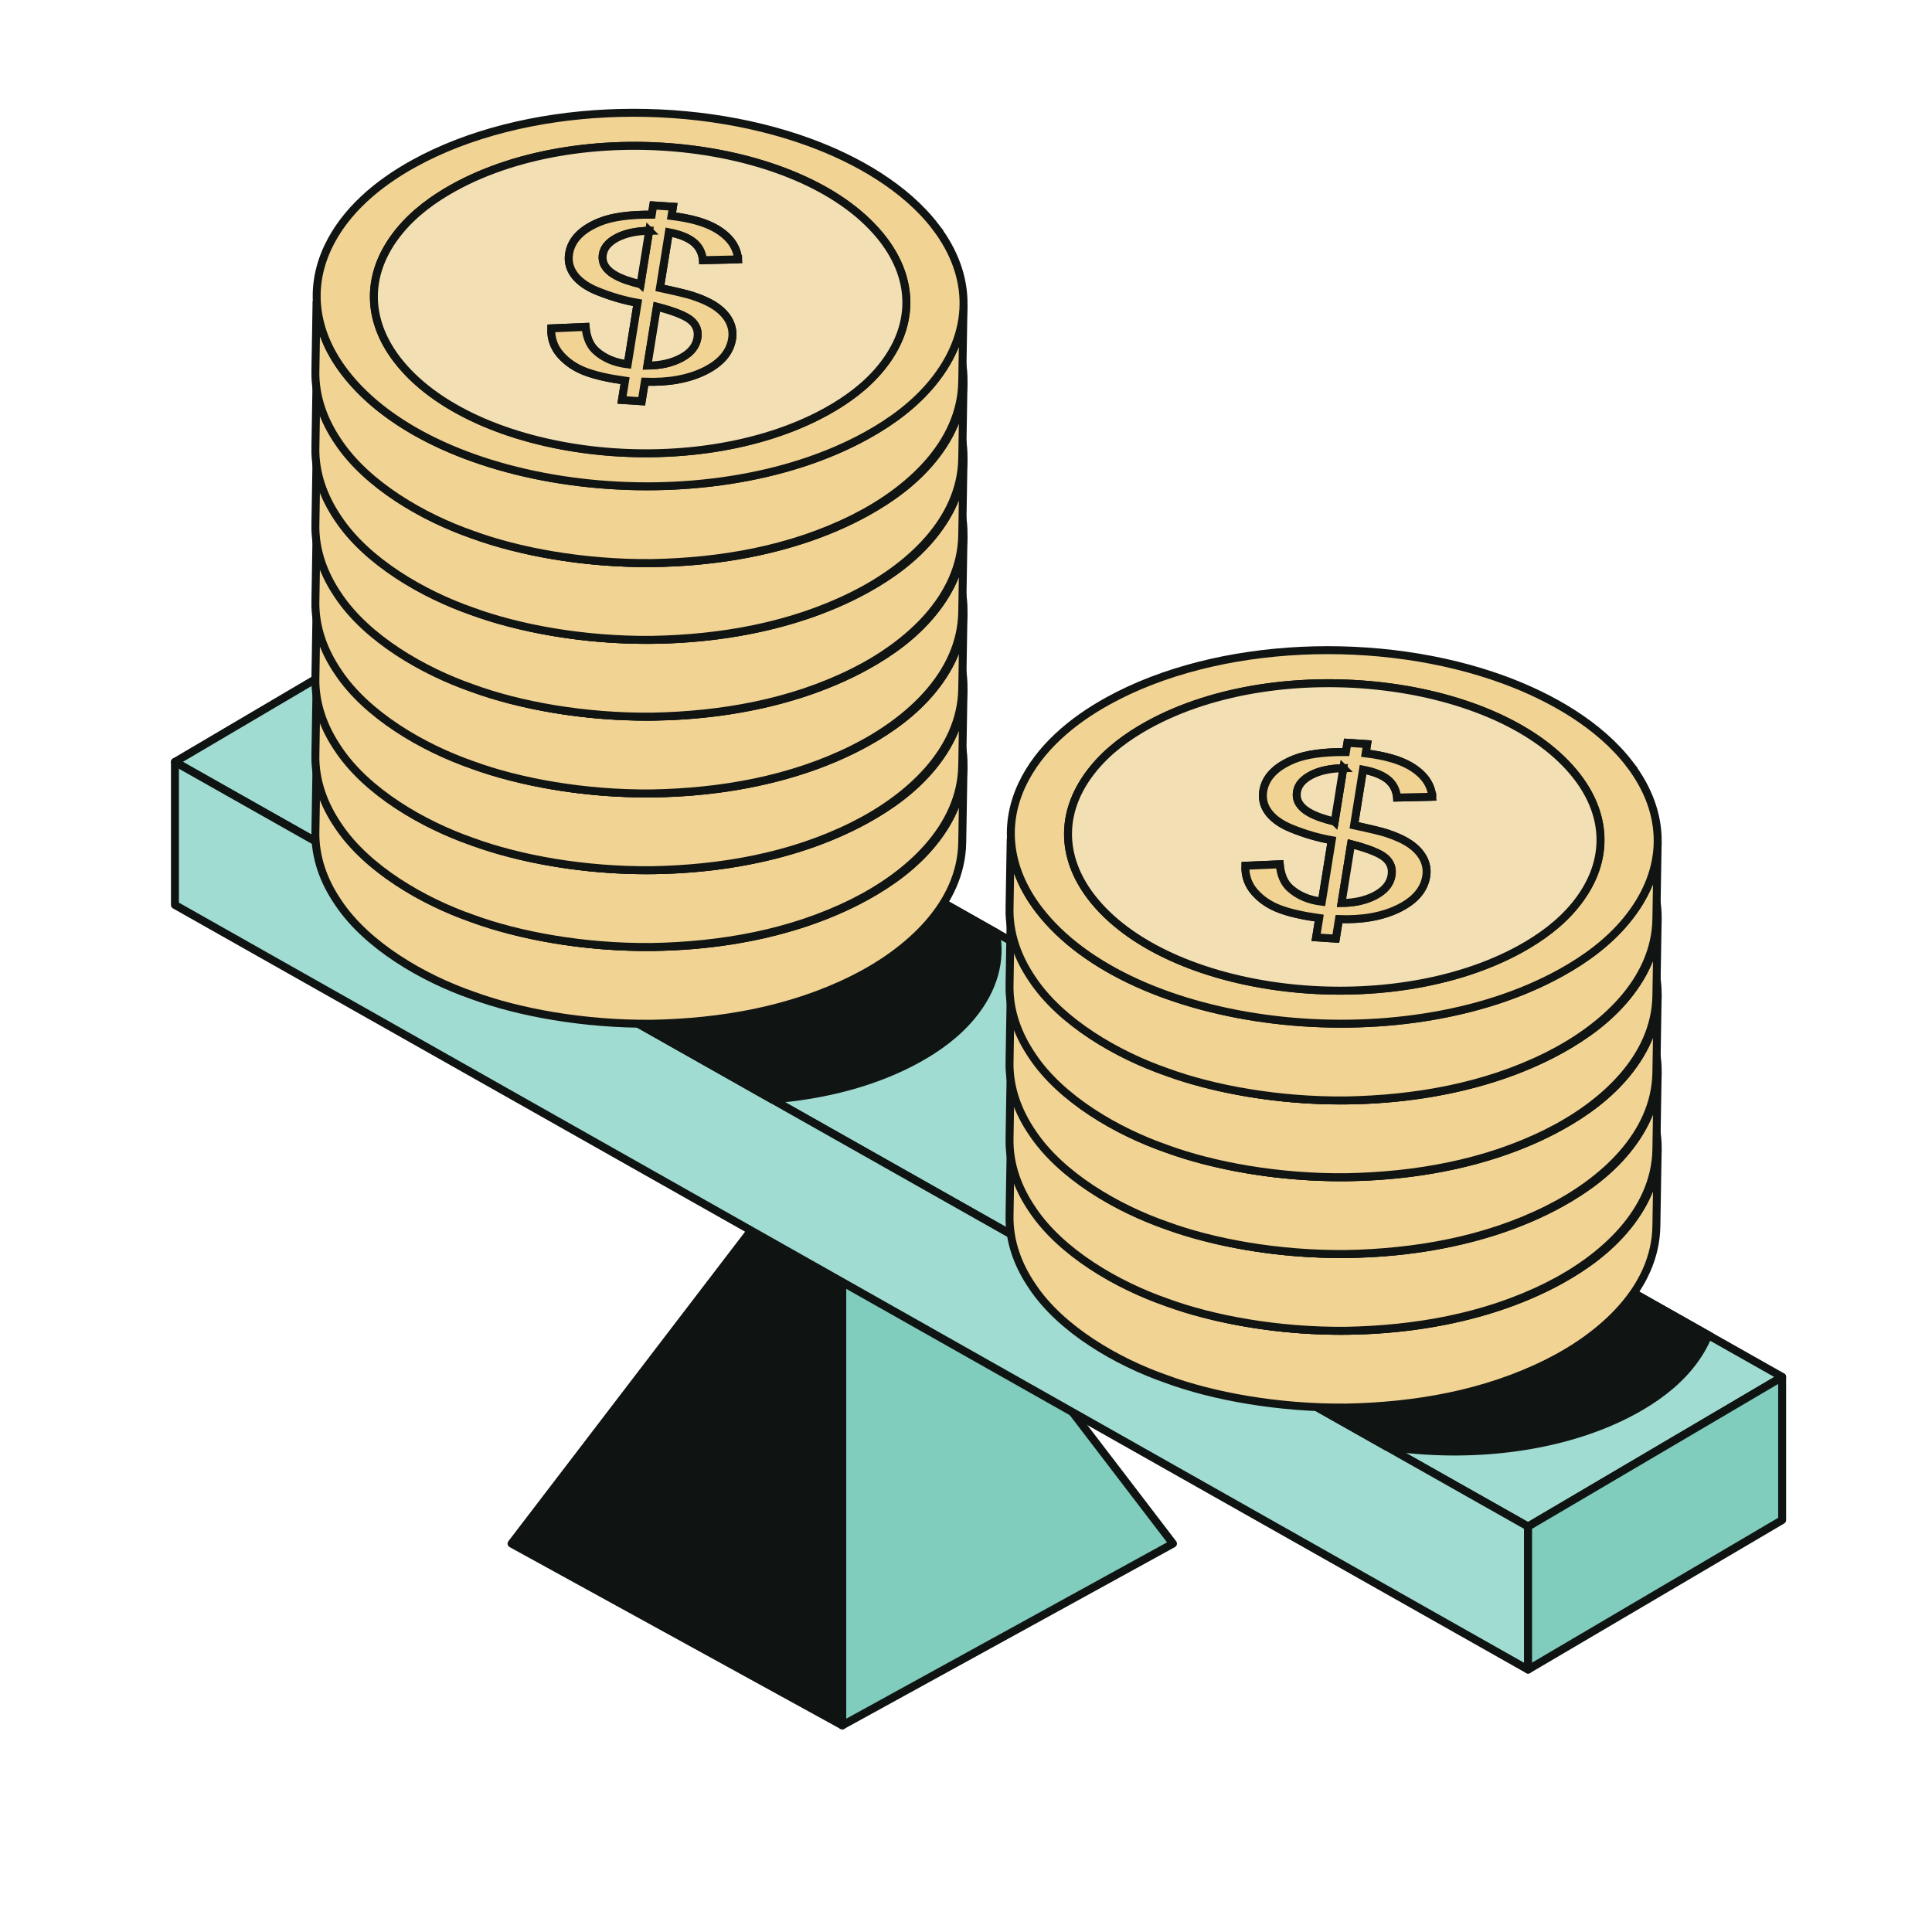 <?xml version="1.0" encoding="UTF-8"?> <svg xmlns="http://www.w3.org/2000/svg" width="486" height="486" viewBox="0 0 486 486" fill="none"><path d="M211.877 434.028L128.68 388.302L211.877 279.509V434.028Z" fill="#0F1413" stroke="#0F1413" stroke-width="2" stroke-linejoin="round"></path><path d="M211.877 434.028L295.067 388.302L211.877 279.509V434.028Z" fill="#80CCBD" stroke="#0F1413" stroke-width="2" stroke-linejoin="round"></path><path d="M107.912 154.006L448.304 346.357L384.39 384.008L44.006 191.664L107.912 154.006Z" fill="#A0DCD1" stroke="#0F1413" stroke-width="2" stroke-linejoin="round"></path><path d="M44.006 227.644V191.664L384.39 384.008V419.988L44.006 227.644Z" fill="#A0DCD1" stroke="#0F1413" stroke-width="2" stroke-linejoin="round"></path><path d="M384.391 384.008V419.988L448.304 382.378V346.391L384.391 384.008Z" fill="#80CCBD" stroke="#0F1413" stroke-width="2" stroke-linejoin="round"></path><path d="M244.549 255.432C249.994 248.773 251.895 241.58 250.522 234.595L188.8 199.718C170.612 198.746 151.752 201.986 137.13 210.06C131.976 212.904 127.155 216.442 123.416 221.013C120.218 224.925 118.241 229.025 117.43 233.152L194.238 276.554C207.425 275.541 220.25 272.225 230.843 266.378C235.983 263.534 240.81 260.003 244.549 255.432Z" fill="#101413" stroke="#101413" stroke-width="2" stroke-miterlimit="10"></path><path d="M411.305 354.625C416.445 351.781 421.272 348.25 425.011 343.679C427.092 341.133 428.653 338.511 429.714 335.855L346.732 288.963C336.223 290.496 326.172 293.569 317.592 298.307C312.438 301.151 307.617 304.689 303.878 309.26C296.789 317.93 295.707 327.51 300.042 336.347L348.758 363.871C370.046 367.055 393.741 364.322 411.305 354.625Z" fill="#101413" stroke="#101413" stroke-width="2" stroke-miterlimit="10"></path><path d="M79.341 209.193C79.438 203.519 79.528 197.852 79.625 192.171C79.66 192.143 79.688 192.122 79.716 192.094C80.104 198.087 82.483 204.025 86.735 209.574C109.841 239.728 177.486 247.83 217.989 225.418C224.225 221.97 230.073 217.676 234.595 212.148C239.721 205.884 242.267 199.232 242.378 192.608C242.274 198.608 242.17 205.079 242.052 211.926C241.788 227.519 228.54 239.429 214.555 246.38C198.907 254.17 181.329 257.201 163.995 257.527C146.903 257.7 130.47 254.662 118.838 250.375C106.456 246.082 92.278 237.889 85.057 227.013C81.45 221.713 79.223 215.734 79.334 209.186L79.341 209.193Z" fill="#F1D393" stroke="#101413" stroke-width="2" stroke-miterlimit="10"></path><path d="M235.309 172.915C244.715 185.199 244.999 199.44 234.601 212.155C230.078 217.683 224.231 221.984 217.995 225.425C177.485 247.837 109.847 239.735 86.741 209.581C79.506 200.148 77.335 189.091 82.482 178.11C86.824 168.885 95.1 162.004 104.103 157.037C131.69 141.811 172.852 140.375 203.754 151.744C215.512 156.066 227.72 163.009 235.315 172.915H235.309ZM221.588 208.458C230.099 198.053 229.967 186.33 222.171 176.154C203.213 151.405 147.603 144.627 114.168 163.086C109.014 165.93 104.194 169.467 100.455 174.039C91.944 184.443 92.082 196.159 99.872 206.335C118.857 231.113 174.475 237.848 207.881 219.404C213.021 216.56 217.849 213.029 221.588 208.458Z" fill="#F1D393" stroke="#101413" stroke-width="2" stroke-miterlimit="10"></path><path d="M222.172 176.154C229.969 186.33 230.101 198.053 221.589 208.458C217.844 213.036 213.016 216.56 207.883 219.404C174.476 237.848 118.859 231.112 99.873 206.335C92.084 196.159 91.945 184.443 100.456 174.038C104.195 169.467 109.023 165.93 114.17 163.086C147.604 144.627 203.214 151.404 222.172 176.154ZM176.835 181.336C179.783 181.266 182.731 181.204 185.672 181.141C185.408 178.02 183.577 175.453 180.185 173.442C177.535 171.874 173.783 170.792 168.92 170.209C169.045 169.433 169.163 168.663 169.288 167.886C167.637 167.775 165.979 167.671 164.328 167.56C164.196 168.337 164.078 169.106 163.953 169.883C158.314 169.849 153.958 170.459 150.878 171.708C146.286 173.581 143.713 176.237 143.158 179.699C142.436 184.187 145.891 187.315 150.129 189.049C153.562 190.457 156.982 191.463 160.388 192.06C159.556 197.22 158.73 202.381 157.898 207.535C154.596 207.133 151.912 205.988 149.838 204.095C148.381 202.763 147.535 200.772 147.299 198.122C144.42 198.24 141.541 198.372 138.67 198.49C138.573 201.029 139.349 203.234 140.986 205.107C142.63 206.98 144.711 208.388 147.222 209.346C149.733 210.303 153.07 211.066 157.239 211.648C156.982 213.265 156.719 214.888 156.462 216.504C158.113 216.615 159.771 216.719 161.422 216.823C161.685 215.186 161.949 213.549 162.212 211.905C168.143 212.127 173.151 211.225 177.223 209.221C181.295 207.216 183.612 204.525 184.16 201.153C184.687 197.852 182.994 195.098 180.247 193.142C178.749 192.073 176.738 191.13 174.206 190.298C172.888 189.868 170.155 189.209 166.007 188.321C166.756 183.652 167.512 178.97 168.261 174.302C170.959 174.808 173.013 175.62 174.428 176.737C175.836 177.86 176.64 179.386 176.835 181.329V181.336Z" fill="#F3DFB4" stroke="#101413" stroke-width="2" stroke-miterlimit="10"></path><path d="M185.671 181.142C182.73 181.204 179.782 181.266 176.834 181.336C176.64 179.394 175.835 177.867 174.427 176.744C173.012 175.627 170.952 174.815 168.261 174.309C167.511 178.977 166.755 183.659 166.006 188.328C170.154 189.216 172.887 189.875 174.205 190.305C176.73 191.137 178.749 192.08 180.247 193.149C182.994 195.105 184.686 197.852 184.159 201.16C183.618 204.525 181.301 207.216 177.223 209.228C173.144 211.239 168.136 212.134 162.212 211.912C161.948 213.549 161.685 215.186 161.421 216.83C159.763 216.726 158.112 216.622 156.461 216.511C156.718 214.895 156.982 213.272 157.238 211.655C153.07 211.073 149.733 210.31 147.222 209.353C144.711 208.395 142.63 206.987 140.986 205.114C139.349 203.241 138.579 201.036 138.669 198.497C141.541 198.379 144.42 198.254 147.298 198.129C147.534 200.779 148.38 202.77 149.837 204.102C151.904 205.995 154.596 207.14 157.897 207.542C158.73 202.388 159.555 197.227 160.388 192.067C156.982 191.463 153.555 190.464 150.128 189.056C145.89 187.322 142.436 184.201 143.157 179.706C143.712 176.251 146.286 173.588 150.878 171.715C153.957 170.466 158.314 169.856 163.953 169.89C164.078 169.113 164.196 168.344 164.328 167.567C165.985 167.671 167.636 167.775 169.287 167.893C169.162 168.67 169.044 169.44 168.92 170.216C173.782 170.806 177.535 171.881 180.185 173.449C183.57 175.46 185.408 178.027 185.671 181.148V181.142ZM175.433 200.918C175.717 199.156 175.19 197.685 173.845 196.52C172.499 195.355 169.634 194.189 165.243 193.059C164.445 197.99 163.655 202.922 162.857 207.854C166.173 207.833 169.017 207.188 171.382 205.919C173.754 204.65 175.1 202.985 175.433 200.918ZM161.13 187.384C161.851 182.903 162.573 178.415 163.294 173.934C159.971 174.011 157.259 174.593 155.171 175.696C153.083 176.799 151.911 178.187 151.641 179.858C150.905 184.409 156.635 186.275 161.123 187.377L161.13 187.384Z" fill="#F1D393" stroke="#101413" stroke-width="2" stroke-miterlimit="10"></path><path d="M173.845 196.52C175.191 197.685 175.718 199.156 175.433 200.918C175.1 202.992 173.755 204.657 171.382 205.919C169.017 207.188 166.173 207.833 162.857 207.854C163.655 202.922 164.446 197.99 165.244 193.059C169.634 194.196 172.499 195.355 173.845 196.52Z" fill="#F3DFB4" stroke="#101413" stroke-width="2" stroke-miterlimit="10"></path><path d="M163.3 173.934C162.578 178.415 161.857 182.903 161.135 187.384C156.648 186.281 150.911 184.409 151.653 179.865C151.924 178.193 153.096 176.806 155.184 175.703C157.272 174.6 159.977 174.011 163.307 173.941L163.3 173.934Z" fill="#F3DFB4" stroke="#101413" stroke-width="2" stroke-miterlimit="10"></path><path d="M79.341 189.882C79.438 184.207 79.528 178.54 79.625 172.859C79.66 172.832 79.688 172.811 79.716 172.783C80.104 178.776 82.483 184.714 86.735 190.263C109.841 220.416 177.486 228.518 217.989 206.106C224.225 202.659 230.073 198.365 234.595 192.837C239.721 186.573 242.267 179.921 242.378 173.296C242.274 179.296 242.17 185.768 242.052 192.615C241.788 208.208 228.54 220.118 214.555 227.069C198.907 234.858 181.329 237.89 163.995 238.216C146.903 238.389 130.47 235.351 118.838 231.064C106.456 226.77 92.278 218.578 85.057 207.702C81.45 202.402 79.223 196.423 79.334 189.875L79.341 189.882Z" fill="#F1D393" stroke="#101413" stroke-width="2" stroke-miterlimit="10"></path><path d="M235.309 153.596C244.715 165.881 244.999 180.122 234.601 192.837C230.078 198.365 224.231 202.666 217.995 206.106C177.485 228.518 109.847 220.416 86.741 190.263C79.506 180.829 77.335 169.773 82.482 158.792C86.824 149.566 95.1 142.685 104.103 137.719C131.69 122.493 172.852 121.057 203.754 132.426C215.512 136.748 227.72 143.691 235.315 153.596H235.309ZM221.588 189.139C230.099 178.735 229.967 167.012 222.171 156.836C203.213 132.086 147.603 125.309 114.168 143.767C109.014 146.611 104.194 150.149 100.455 154.72C91.944 165.125 92.082 176.841 99.872 187.017C118.857 211.794 174.475 218.53 207.881 200.085C213.021 197.241 217.849 193.711 221.588 189.139Z" fill="#F1D393" stroke="#101413" stroke-width="2" stroke-miterlimit="10"></path><path d="M222.172 156.836C229.969 167.012 230.101 178.734 221.589 189.139C217.844 193.717 213.016 197.241 207.883 200.085C174.476 218.53 118.859 211.794 99.873 187.017C92.084 176.841 91.945 165.125 100.456 154.72C104.195 150.149 109.023 146.611 114.17 143.767C147.604 125.309 203.214 132.086 222.172 156.836ZM176.835 162.017C179.783 161.948 182.731 161.886 185.672 161.823C185.408 158.702 183.577 156.135 180.185 154.123C177.535 152.556 173.783 151.474 168.92 150.891C169.045 150.114 169.163 149.344 169.288 148.567C167.637 148.456 165.979 148.352 164.328 148.241C164.196 149.018 164.078 149.788 163.953 150.565C158.314 150.53 153.958 151.141 150.878 152.389C146.286 154.262 143.713 156.919 143.158 160.38C142.436 164.868 145.891 167.997 150.129 169.731C153.562 171.139 156.982 172.145 160.388 172.741C159.556 177.902 158.73 183.063 157.898 188.217C154.596 187.814 151.912 186.67 149.838 184.776C148.381 183.444 147.535 181.454 147.299 178.804C144.42 178.922 141.541 179.054 138.67 179.171C138.573 181.71 139.349 183.916 140.986 185.789C142.63 187.662 144.711 189.07 147.222 190.027C149.733 190.984 153.07 191.747 157.239 192.33C156.982 193.946 156.719 195.569 156.462 197.186C158.113 197.297 159.771 197.401 161.422 197.505C161.685 195.868 161.949 194.231 162.212 192.587C168.143 192.809 173.151 191.907 177.223 189.902C181.295 187.898 183.612 185.206 184.16 181.835C184.687 178.533 182.994 175.779 180.247 173.823C178.749 172.755 176.738 171.812 174.206 170.979C172.888 170.549 170.155 169.89 166.007 169.002C166.756 164.334 167.512 159.652 168.261 154.984C170.959 155.49 173.013 156.302 174.428 157.418C175.836 158.542 176.64 160.068 176.835 162.01V162.017Z" fill="#F3DFB4" stroke="#101413" stroke-width="2" stroke-miterlimit="10"></path><path d="M185.671 161.823C182.73 161.886 179.782 161.948 176.834 162.017C176.64 160.075 175.835 158.549 174.427 157.425C173.012 156.309 170.952 155.497 168.261 154.991C167.511 159.659 166.755 164.341 166.006 169.009C170.154 169.897 172.887 170.556 174.205 170.986C176.73 171.819 178.749 172.762 180.247 173.83C182.994 175.786 184.686 178.533 184.159 181.842C183.618 185.206 181.301 187.898 177.223 189.909C173.144 191.921 168.136 192.816 162.212 192.594C161.948 194.231 161.685 195.868 161.421 197.512C159.763 197.408 158.112 197.304 156.461 197.193C156.718 195.576 156.982 193.953 157.238 192.337C153.07 191.754 149.733 190.991 147.222 190.034C144.711 189.077 142.63 187.669 140.986 185.796C139.349 183.923 138.579 181.717 138.669 179.178C141.541 179.061 144.42 178.936 147.298 178.811C147.534 181.461 148.38 183.451 149.837 184.783C151.904 186.677 154.596 187.821 157.897 188.224C158.73 183.07 159.555 177.909 160.388 172.748C156.982 172.145 153.555 171.146 150.128 169.738C145.89 168.004 142.436 164.882 143.157 160.387C143.712 156.933 146.286 154.269 150.878 152.396C153.957 151.148 158.314 150.537 163.953 150.572C164.078 149.795 164.196 149.025 164.328 148.248C165.985 148.352 167.636 148.456 169.287 148.574C169.162 149.351 169.044 150.121 168.92 150.898C173.782 151.488 177.535 152.563 180.185 154.13C183.57 156.142 185.408 158.709 185.671 161.83V161.823ZM175.433 181.599C175.717 179.837 175.19 178.367 173.845 177.202C172.499 176.036 169.634 174.871 165.243 173.74C164.445 178.672 163.655 183.604 162.857 188.536C166.173 188.515 169.017 187.87 171.382 186.601C173.754 185.331 175.1 183.666 175.433 181.599ZM161.13 168.066C161.851 163.585 162.573 159.097 163.294 154.616C159.971 154.692 157.259 155.275 155.171 156.378C153.083 157.481 151.911 158.868 151.641 160.54C150.905 165.09 156.635 166.956 161.123 168.059L161.13 168.066Z" fill="#F1D393" stroke="#101413" stroke-width="2" stroke-miterlimit="10"></path><path d="M173.845 177.202C175.191 178.367 175.718 179.837 175.433 181.599C175.1 183.673 173.755 185.338 171.382 186.601C169.017 187.87 166.173 188.515 162.857 188.536C163.655 183.604 164.446 178.672 165.244 173.74C169.634 174.878 172.499 176.036 173.845 177.202Z" fill="#F3DFB4" stroke="#101413" stroke-width="2" stroke-miterlimit="10"></path><path d="M163.3 154.623C162.578 159.104 161.857 163.592 161.135 168.073C156.648 166.97 150.911 165.097 151.653 160.554C151.924 158.882 153.096 157.495 155.184 156.392C157.272 155.289 159.977 154.699 163.307 154.63L163.3 154.623Z" fill="#F3DFB4" stroke="#101413" stroke-width="2" stroke-miterlimit="10"></path><path d="M79.341 170.563C79.438 164.889 79.528 159.222 79.625 153.541C79.66 153.513 79.688 153.492 79.716 153.465C80.104 159.458 82.483 165.395 86.735 170.945C109.841 201.098 177.486 209.2 217.989 186.788C224.225 183.34 230.073 179.047 234.595 173.518C239.721 167.254 242.267 160.602 242.378 153.978C242.274 159.978 242.17 166.45 242.052 173.296C241.788 188.89 228.54 200.8 214.555 207.75C198.907 215.54 181.329 218.571 163.995 218.897C146.903 219.071 130.47 216.032 118.838 211.746C106.456 207.452 92.278 199.26 85.057 188.383C81.45 183.084 79.223 177.104 79.334 170.556L79.341 170.563Z" fill="#F1D393" stroke="#101413" stroke-width="2" stroke-miterlimit="10"></path><path d="M235.309 134.285C244.715 146.57 244.999 160.81 234.601 173.525C230.078 179.054 224.231 183.354 217.995 186.795C177.485 209.207 109.847 201.105 86.741 170.952C79.506 161.518 77.335 150.461 82.482 139.48C86.824 130.255 95.1 123.374 104.103 118.407C131.69 103.181 172.852 101.745 203.754 113.115C215.512 117.436 227.72 124.379 235.315 134.285H235.309ZM221.588 169.828C230.099 159.423 229.967 147.7 222.171 137.524C203.213 112.775 147.603 105.998 114.168 124.456C109.014 127.3 104.194 130.837 100.455 135.409C91.944 145.813 92.082 157.529 99.872 167.705C118.857 192.483 174.475 199.218 207.881 180.774C213.021 177.93 217.849 174.399 221.588 169.828Z" fill="#F1D393" stroke="#101413" stroke-width="2" stroke-miterlimit="10"></path><path d="M222.172 137.524C229.969 147.7 230.101 159.423 221.589 169.828C217.844 174.406 213.016 177.93 207.883 180.774C174.476 199.218 118.859 192.483 99.873 167.705C92.084 157.529 91.945 145.814 100.456 135.409C104.195 130.838 109.023 127.3 114.17 124.456C147.604 105.998 203.214 112.775 222.172 137.524ZM176.835 142.706C179.783 142.637 182.731 142.574 185.672 142.512C185.408 139.39 183.577 136.824 180.185 134.812C177.535 133.245 173.783 132.162 168.92 131.58C169.045 130.803 169.163 130.033 169.288 129.256C167.637 129.145 165.979 129.041 164.328 128.93C164.196 129.707 164.078 130.477 163.953 131.254C158.314 131.219 153.958 131.829 150.878 133.078C146.286 134.951 143.713 137.608 143.158 141.069C142.436 145.557 145.891 148.685 150.129 150.419C153.562 151.828 156.982 152.833 160.388 153.43C159.556 158.591 158.73 163.752 157.898 168.905C154.596 168.503 151.912 167.359 149.838 165.465C148.381 164.133 147.535 162.142 147.299 159.493C144.42 159.61 141.541 159.742 138.67 159.86C138.573 162.399 139.349 164.605 140.986 166.478C142.63 168.351 144.711 169.759 147.222 170.716C149.733 171.673 153.07 172.436 157.239 173.019C156.982 174.635 156.719 176.258 156.462 177.874C158.113 177.985 159.771 178.089 161.422 178.194C161.685 176.556 161.949 174.919 162.212 173.275C168.143 173.497 173.151 172.596 177.223 170.591C181.295 168.586 183.612 165.895 184.16 162.524C184.687 159.222 182.994 156.468 180.247 154.512C178.749 153.444 176.738 152.5 174.206 151.668C172.888 151.238 170.155 150.579 166.007 149.691C166.756 145.023 167.512 140.341 168.261 135.672C170.959 136.179 173.013 136.99 174.428 138.107C175.836 139.231 176.64 140.757 176.835 142.699V142.706Z" fill="#F3DFB4" stroke="#101413" stroke-width="2" stroke-miterlimit="10"></path><path d="M185.671 142.512C182.73 142.574 179.782 142.637 176.834 142.706C176.64 140.764 175.835 139.238 174.427 138.114C173.012 136.997 170.952 136.186 168.261 135.679C167.511 140.348 166.755 145.03 166.006 149.698C170.154 150.586 172.887 151.245 174.205 151.675C176.73 152.507 178.749 153.451 180.247 154.519C182.994 156.475 184.686 159.222 184.159 162.531C183.618 165.895 181.301 168.586 177.223 170.598C173.144 172.61 168.136 173.504 162.212 173.282C161.948 174.92 161.685 176.557 161.421 178.2C159.763 178.096 158.112 177.992 156.461 177.881C156.718 176.265 156.982 174.642 157.238 173.026C153.07 172.443 149.733 171.68 147.222 170.723C144.711 169.766 142.63 168.358 140.986 166.485C139.349 164.612 138.579 162.406 138.669 159.867C141.541 159.749 144.42 159.624 147.298 159.5C147.534 162.149 148.38 164.14 149.837 165.472C151.904 167.366 154.596 168.51 157.897 168.912C158.73 163.759 159.555 158.598 160.388 153.437C156.982 152.833 153.555 151.835 150.128 150.426C145.89 148.692 142.436 145.571 143.157 141.076C143.712 137.622 146.286 134.958 150.878 133.085C153.957 131.836 158.314 131.226 163.953 131.261C164.078 130.484 164.196 129.714 164.328 128.937C165.985 129.041 167.636 129.145 169.287 129.263C169.162 130.04 169.044 130.81 168.92 131.587C173.782 132.176 177.535 133.252 180.185 134.819C183.57 136.831 185.408 139.397 185.671 142.519V142.512ZM175.433 162.288C175.717 160.526 175.19 159.056 173.845 157.89C172.499 156.725 169.634 155.56 165.243 154.429C164.445 159.361 163.655 164.293 162.857 169.225C166.173 169.204 169.017 168.559 171.382 167.289C173.754 166.02 175.1 164.355 175.433 162.288ZM161.13 148.755C161.851 144.274 162.573 139.786 163.294 135.305C159.971 135.381 157.259 135.964 155.171 137.067C153.083 138.17 151.911 139.557 151.641 141.229C150.905 145.779 156.635 147.645 161.123 148.748L161.13 148.755Z" fill="#F1D393" stroke="#101413" stroke-width="2" stroke-miterlimit="10"></path><path d="M173.845 157.89C175.191 159.055 175.718 160.526 175.433 162.288C175.1 164.362 173.755 166.027 171.382 167.289C169.017 168.558 166.173 169.204 162.857 169.224C163.655 164.293 164.446 159.361 165.244 154.429C169.634 155.566 172.499 156.725 173.845 157.89Z" fill="#F3DFB4" stroke="#101413" stroke-width="2" stroke-miterlimit="10"></path><path d="M163.3 135.305C162.578 139.786 161.857 144.274 161.135 148.755C156.648 147.652 150.911 145.779 151.653 141.235C151.924 139.564 153.096 138.176 155.184 137.074C157.272 135.971 159.977 135.381 163.307 135.312L163.3 135.305Z" fill="#F3DFB4" stroke="#101413" stroke-width="2" stroke-miterlimit="10"></path><path d="M79.341 151.252C79.438 145.578 79.528 139.91 79.625 134.229C79.66 134.202 79.688 134.181 79.716 134.153C80.104 140.146 82.483 146.084 86.735 151.633C109.841 181.786 177.486 189.888 217.989 167.476C224.225 164.029 230.073 159.735 234.595 154.207C239.721 147.943 242.267 141.291 242.378 134.666C242.274 140.667 242.17 147.138 242.052 153.985C241.788 169.578 228.54 181.488 214.555 188.439C198.907 196.228 181.329 199.26 163.995 199.586C146.903 199.759 130.47 196.721 118.838 192.434C106.456 188.14 92.278 179.948 85.057 169.072C81.45 163.772 79.223 157.793 79.334 151.245L79.341 151.252Z" fill="#F1D393" stroke="#101413" stroke-width="2" stroke-miterlimit="10"></path><path d="M235.309 114.967C244.715 127.251 244.999 141.492 234.601 154.207C230.078 159.735 224.231 164.036 217.995 167.476C177.485 189.888 109.847 181.787 86.741 151.633C79.506 142.2 77.335 131.143 82.482 120.162C86.824 110.936 95.1 104.055 104.103 99.089C131.69 83.863 172.852 82.427 203.754 93.796C215.512 98.118 227.72 105.061 235.315 114.967H235.309ZM221.588 150.51C230.099 140.105 229.967 128.382 222.171 118.206C203.213 93.456 147.603 86.679 114.168 105.137C109.014 107.981 104.194 111.519 100.455 116.09C91.944 126.495 92.082 138.211 99.872 148.387C118.857 173.164 174.475 179.9 207.881 161.455C213.021 158.611 217.849 155.081 221.588 150.51Z" fill="#F1D393" stroke="#101413" stroke-width="2" stroke-miterlimit="10"></path><path d="M222.172 118.206C229.969 128.382 230.101 140.105 221.589 150.51C217.844 155.088 213.016 158.612 207.883 161.456C174.476 179.9 118.859 173.164 99.873 148.387C92.084 138.211 91.945 126.495 100.456 116.09C104.195 111.519 109.023 107.982 114.17 105.138C147.604 86.679 203.214 93.456 222.172 118.206ZM176.835 123.388C179.783 123.318 182.731 123.256 185.672 123.193C185.408 120.072 183.577 117.505 180.185 115.494C177.535 113.926 173.783 112.844 168.92 112.261C169.045 111.485 169.163 110.715 169.288 109.938C167.637 109.827 165.979 109.723 164.328 109.612C164.196 110.389 164.078 111.158 163.953 111.935C158.314 111.901 153.958 112.511 150.878 113.76C146.286 115.633 143.713 118.289 143.158 121.751C142.436 126.239 145.891 129.367 150.129 131.101C153.562 132.509 156.982 133.515 160.388 134.112C159.556 139.272 158.73 144.433 157.898 149.587C154.596 149.185 151.912 148.04 149.838 146.147C148.381 144.815 147.535 142.824 147.299 140.174C144.42 140.292 141.541 140.424 138.67 140.542C138.573 143.081 139.349 145.286 140.986 147.159C142.63 149.032 144.711 150.44 147.222 151.398C149.733 152.355 153.07 153.118 157.239 153.7C156.982 155.317 156.719 156.94 156.462 158.556C158.113 158.667 159.771 158.771 161.422 158.875C161.685 157.238 161.949 155.601 162.212 153.957C168.143 154.179 173.151 153.277 177.223 151.273C181.295 149.268 183.612 146.577 184.16 143.205C184.687 139.904 182.994 137.15 180.247 135.194C178.749 134.125 176.738 133.182 174.206 132.35C172.888 131.92 170.155 131.261 166.007 130.373C166.756 125.704 167.512 121.022 168.261 116.354C170.959 116.86 173.013 117.672 174.428 118.789C175.836 119.912 176.64 121.438 176.835 123.381V123.388Z" fill="#F3DFB4" stroke="#101413" stroke-width="2" stroke-miterlimit="10"></path><path d="M185.671 123.2C182.73 123.263 179.782 123.325 176.834 123.395C176.64 121.452 175.835 119.926 174.427 118.803C173.012 117.686 170.952 116.874 168.261 116.368C167.511 121.036 166.755 125.718 166.006 130.387C170.154 131.275 172.887 131.933 174.205 132.364C176.73 133.196 178.749 134.139 180.247 135.208C182.994 137.164 184.686 139.911 184.159 143.219C183.618 146.584 181.301 149.275 177.223 151.287C173.144 153.298 168.136 154.193 162.212 153.971C161.948 155.608 161.685 157.245 161.421 158.889C159.763 158.785 158.112 158.681 156.461 158.57C156.718 156.954 156.982 155.331 157.238 153.714C153.07 153.132 149.733 152.369 147.222 151.411C144.711 150.454 142.63 149.046 140.986 147.173C139.349 145.3 138.579 143.094 138.669 140.556C141.541 140.438 144.42 140.313 147.298 140.188C147.534 142.838 148.38 144.829 149.837 146.16C151.904 148.054 154.596 149.199 157.897 149.601C158.73 144.447 159.555 139.286 160.388 134.125C156.982 133.522 153.555 132.523 150.128 131.115C145.89 129.381 142.436 126.259 143.157 121.764C143.712 118.31 146.286 115.646 150.878 113.774C153.957 112.525 158.314 111.915 163.953 111.949C164.078 111.172 164.196 110.402 164.328 109.625C165.985 109.73 167.636 109.834 169.287 109.952C169.162 110.728 169.044 111.498 168.92 112.275C173.782 112.865 177.535 113.94 180.185 115.508C183.57 117.519 185.408 120.086 185.671 123.207V123.2ZM175.433 142.977C175.717 141.215 175.19 139.744 173.845 138.579C172.499 137.413 169.634 136.248 165.243 135.117C164.445 140.049 163.655 144.981 162.857 149.913C166.173 149.892 169.017 149.247 171.382 147.978C173.754 146.708 175.1 145.044 175.433 142.977ZM161.13 129.443C161.851 124.962 162.573 120.474 163.294 115.993C159.971 116.07 157.259 116.652 155.171 117.755C153.083 118.858 151.911 120.245 151.641 121.917C150.905 126.467 156.635 128.333 161.123 129.436L161.13 129.443Z" fill="#F1D393" stroke="#101413" stroke-width="2" stroke-miterlimit="10"></path><path d="M173.845 138.572C175.191 139.737 175.718 141.208 175.433 142.969C175.1 145.044 173.755 146.708 171.382 147.971C169.017 149.24 166.173 149.885 162.857 149.906C163.655 144.974 164.446 140.042 165.244 135.11C169.634 136.248 172.499 137.406 173.845 138.572Z" fill="#F3DFB4" stroke="#101413" stroke-width="2" stroke-miterlimit="10"></path><path d="M163.3 115.993C162.578 120.474 161.857 124.962 161.135 129.443C156.648 128.34 150.911 126.467 151.653 121.924C151.924 120.252 153.096 118.865 155.184 117.762C157.272 116.659 159.977 116.069 163.307 116L163.3 115.993Z" fill="#F3DFB4" stroke="#101413" stroke-width="2" stroke-miterlimit="10"></path><path d="M79.341 131.934C79.438 126.259 79.528 120.592 79.625 114.911C79.66 114.884 79.688 114.863 79.716 114.835C80.104 120.828 82.483 126.766 86.735 132.315C109.841 162.468 177.486 170.57 217.989 148.158C224.225 144.711 230.073 140.417 234.595 134.889C239.721 128.625 242.267 121.973 242.378 115.348C242.274 121.348 242.17 127.82 242.052 134.667C241.788 150.26 228.54 162.17 214.555 169.121C198.907 176.91 181.329 179.942 163.995 180.268C146.903 180.441 130.47 177.403 118.838 173.116C106.456 168.822 92.278 160.63 85.057 149.754C81.45 144.454 79.223 138.475 79.334 131.927L79.341 131.934Z" fill="#F1D393" stroke="#101413" stroke-width="2" stroke-miterlimit="10"></path><path d="M235.309 95.655C244.715 107.94 244.999 122.181 234.601 134.895C230.078 140.424 224.231 144.725 217.995 148.165C177.485 170.577 109.847 162.475 86.741 132.322C79.506 122.888 77.335 111.831 82.482 100.851C86.824 91.625 95.1 84.744 104.103 79.778C131.69 64.552 172.852 63.116 203.754 74.485C215.512 78.806 227.72 85.75 235.315 95.655H235.309ZM221.588 131.198C230.099 120.793 229.967 109.071 222.171 98.895C203.213 74.145 147.603 67.368 114.168 85.826C109.014 88.67 104.194 92.208 100.455 96.779C91.944 107.184 92.082 118.9 99.872 129.076C118.857 153.853 174.475 160.588 207.881 142.144C213.021 139.3 217.849 135.769 221.588 131.198Z" fill="#F1D393" stroke="#101413" stroke-width="2" stroke-miterlimit="10"></path><path d="M222.172 98.894C229.969 109.07 230.101 120.793 221.589 131.198C217.844 135.776 213.016 139.3 207.883 142.144C174.476 160.588 118.859 153.853 99.873 129.076C92.084 118.9 91.945 107.184 100.456 96.779C104.195 92.208 109.023 88.67 114.17 85.826C147.604 67.368 203.214 74.145 222.172 98.894ZM176.835 104.076C179.783 104.007 182.731 103.944 185.672 103.882C185.408 100.76 183.577 98.194 180.185 96.182C177.535 94.615 173.783 93.533 168.92 92.95C169.045 92.173 169.163 91.403 169.288 90.626C167.637 90.515 165.979 90.411 164.328 90.3C164.196 91.077 164.078 91.847 163.953 92.624C158.314 92.589 153.958 93.2 150.878 94.448C146.286 96.321 143.713 98.978 143.158 102.439C142.436 106.927 145.891 110.055 150.129 111.79C153.562 113.198 156.982 114.204 160.388 114.8C159.556 119.961 158.73 125.122 157.898 130.276C154.596 129.873 151.912 128.729 149.838 126.835C148.381 125.503 147.535 123.512 147.299 120.863C144.42 120.981 141.541 121.112 138.67 121.23C138.573 123.769 139.349 125.975 140.986 127.848C142.63 129.721 144.711 131.129 147.222 132.086C149.733 133.043 153.07 133.806 157.239 134.389C156.982 136.005 156.719 137.628 156.462 139.245C158.113 139.356 159.771 139.46 161.422 139.564C161.685 137.927 161.949 136.29 162.212 134.646C168.143 134.868 173.151 133.966 177.223 131.961C181.295 129.956 183.612 127.265 184.16 123.894C184.687 120.592 182.994 117.838 180.247 115.882C178.749 114.814 176.738 113.871 174.206 113.038C172.888 112.608 170.155 111.949 166.007 111.061C166.756 106.393 167.512 101.711 168.261 97.043C170.959 97.549 173.013 98.36 174.428 99.477C175.836 100.601 176.64 102.127 176.835 104.069V104.076Z" fill="#F3DFB4" stroke="#101413" stroke-width="2" stroke-miterlimit="10"></path><path d="M185.671 103.882C182.73 103.944 179.782 104.007 176.834 104.076C176.64 102.134 175.835 100.608 174.427 99.484C173.012 98.367 170.952 97.556 168.261 97.049C167.511 101.718 166.755 106.4 166.006 111.068C170.154 111.956 172.887 112.615 174.205 113.045C176.73 113.878 178.749 114.821 180.247 115.889C182.994 117.845 184.686 120.592 184.159 123.901C183.618 127.265 181.301 129.957 177.223 131.968C173.144 133.98 168.136 134.875 162.212 134.653C161.948 136.29 161.685 137.927 161.421 139.571C159.763 139.467 158.112 139.363 156.461 139.252C156.718 137.635 156.982 136.012 157.238 134.396C153.07 133.813 149.733 133.05 147.222 132.093C144.711 131.136 142.63 129.728 140.986 127.855C139.349 125.982 138.579 123.776 138.669 121.237C141.541 121.119 144.42 120.994 147.298 120.87C147.534 123.519 148.38 125.51 149.837 126.842C151.904 128.736 154.596 129.88 157.897 130.283C158.73 125.129 159.555 119.968 160.388 114.807C156.982 114.204 153.555 113.205 150.128 111.797C145.89 110.062 142.436 106.941 143.157 102.446C143.712 98.992 146.286 96.328 150.878 94.455C153.957 93.207 158.314 92.596 163.953 92.631C164.078 91.854 164.196 91.084 164.328 90.307C165.985 90.411 167.636 90.515 169.287 90.633C169.162 91.41 169.044 92.18 168.92 92.957C173.782 93.546 177.535 94.622 180.185 96.189C183.57 98.201 185.408 100.767 185.671 103.889V103.882ZM175.433 123.658C175.717 121.896 175.19 120.426 173.845 119.26C172.499 118.095 169.634 116.93 165.243 115.799C164.445 120.731 163.655 125.663 162.857 130.595C166.173 130.574 169.017 129.929 171.382 128.659C173.754 127.39 175.1 125.725 175.433 123.658ZM161.13 110.125C161.851 105.644 162.573 101.156 163.294 96.675C159.971 96.751 157.259 97.334 155.171 98.437C153.083 99.54 151.911 100.927 151.641 102.599C150.905 107.149 156.635 109.015 161.123 110.118L161.13 110.125Z" fill="#F1D393" stroke="#101413" stroke-width="2" stroke-miterlimit="10"></path><path d="M173.845 119.26C175.191 120.426 175.718 121.896 175.433 123.658C175.1 125.732 173.755 127.397 171.382 128.659C169.017 129.929 166.173 130.574 162.857 130.595C163.655 125.663 164.446 120.731 165.244 115.799C169.634 116.937 172.499 118.095 173.845 119.26Z" fill="#F3DFB4" stroke="#101413" stroke-width="2" stroke-miterlimit="10"></path><path d="M163.3 96.675C162.578 101.156 161.857 105.644 161.135 110.125C156.648 109.022 150.911 107.149 151.653 102.606C151.924 100.934 153.096 99.546 155.184 98.444C157.272 97.341 159.977 96.751 163.307 96.682L163.3 96.675Z" fill="#F3DFB4" stroke="#101413" stroke-width="2" stroke-miterlimit="10"></path><path d="M79.341 112.622C79.438 106.948 79.528 101.281 79.625 95.6C79.66 95.572 79.688 95.551 79.716 95.523C80.104 101.517 82.483 107.454 86.735 113.004C109.841 143.157 177.486 151.259 217.989 128.847C224.225 125.399 230.073 121.105 234.595 115.577C239.721 109.313 242.267 102.661 242.378 96.037C242.274 102.037 242.17 108.509 242.052 115.355C241.788 130.948 228.54 142.859 214.555 149.809C198.907 157.599 181.329 160.63 163.995 160.956C146.903 161.129 130.47 158.091 118.838 153.804C106.456 149.511 92.278 141.319 85.057 130.442C81.45 125.143 79.223 119.163 79.334 112.615L79.341 112.622Z" fill="#F1D393" stroke="#101413" stroke-width="2" stroke-miterlimit="10"></path><path d="M235.309 76.337C244.715 88.622 244.999 102.862 234.601 115.577C230.078 121.106 224.231 125.406 217.995 128.847C177.485 151.259 109.847 143.157 86.741 113.004C79.506 103.57 77.335 92.513 82.482 81.532C86.824 72.307 95.1 65.426 104.103 60.459C131.69 45.233 172.852 43.797 203.754 55.166C215.512 59.488 227.72 66.431 235.315 76.337H235.309ZM221.588 111.88C230.099 101.475 229.967 89.752 222.171 79.576C203.213 54.827 147.603 48.05 114.168 66.508C109.014 69.352 104.194 72.889 100.455 77.461C91.944 87.865 92.082 99.581 99.872 109.757C118.857 134.535 174.475 141.27 207.881 122.826C213.021 119.982 217.849 116.451 221.588 111.88Z" fill="#F1D393" stroke="#101413" stroke-width="2" stroke-miterlimit="10"></path><path d="M222.172 79.583C229.969 89.759 230.101 101.482 221.589 111.887C217.844 116.465 213.016 119.989 207.883 122.833C174.476 141.277 118.859 134.542 99.873 109.764C92.084 99.588 91.945 87.872 100.456 77.468C104.195 72.896 109.023 69.359 114.17 66.515C147.604 48.057 203.214 54.834 222.172 79.583ZM176.835 84.765C179.783 84.695 182.731 84.633 185.672 84.571C185.408 81.449 183.577 78.883 180.185 76.871C177.535 75.303 173.783 74.221 168.92 73.639C169.045 72.862 169.163 72.092 169.288 71.315C167.637 71.204 165.979 71.1 164.328 70.989C164.196 71.766 164.078 72.536 163.953 73.313C158.314 73.278 153.958 73.888 150.878 75.137C146.286 77.01 143.713 79.666 143.158 83.128C142.436 87.616 145.891 90.744 150.129 92.478C153.562 93.886 156.982 94.892 160.388 95.489C159.556 100.65 158.73 105.81 157.898 110.964C154.596 110.562 151.912 109.417 149.838 107.524C148.381 106.192 147.535 104.201 147.299 101.551C144.42 101.669 141.541 101.801 138.67 101.919C138.573 104.458 139.349 106.664 140.986 108.536C142.63 110.409 144.711 111.817 147.222 112.775C149.733 113.732 153.07 114.495 157.239 115.078C156.982 116.694 156.719 118.317 156.462 119.933C158.113 120.044 159.771 120.148 161.422 120.252C161.685 118.615 161.949 116.978 162.212 115.334C168.143 115.556 173.151 114.655 177.223 112.65C181.302 110.645 183.612 107.954 184.16 104.583C184.687 101.281 182.994 98.527 180.247 96.571C178.749 95.503 176.738 94.559 174.206 93.727C172.888 93.297 170.155 92.638 166.007 91.75C166.756 87.082 167.512 82.4 168.261 77.731C170.959 78.238 173.013 79.049 174.428 80.166C175.836 81.29 176.64 82.816 176.835 84.758V84.765Z" fill="#F3DFB4" stroke="#101413" stroke-width="2" stroke-miterlimit="10"></path><path d="M185.671 84.571C182.73 84.633 179.782 84.696 176.834 84.765C176.64 82.823 175.835 81.297 174.427 80.173C173.012 79.056 170.952 78.245 168.261 77.738C167.511 82.406 166.755 87.089 166.006 91.757C170.154 92.645 172.887 93.304 174.205 93.734C176.73 94.566 178.749 95.51 180.247 96.578C182.994 98.534 184.686 101.281 184.159 104.59C183.618 107.954 181.301 110.645 177.223 112.657C173.144 114.662 168.136 115.563 162.212 115.341C161.948 116.978 161.685 118.615 161.421 120.259C159.763 120.155 158.112 120.051 156.461 119.94C156.718 118.324 156.982 116.701 157.238 115.085C153.07 114.502 149.733 113.739 147.222 112.782C144.711 111.824 142.63 110.416 140.986 108.543C139.349 106.671 138.579 104.465 138.669 101.926C141.541 101.808 144.42 101.683 147.298 101.558C147.534 104.208 148.38 106.199 149.837 107.531C151.904 109.424 154.596 110.569 157.897 110.971C158.73 105.817 159.555 100.657 160.388 95.496C156.982 94.892 153.555 93.894 150.128 92.485C145.89 90.751 142.436 87.63 143.157 83.135C143.712 79.68 146.286 77.017 150.878 75.144C153.957 73.895 158.314 73.285 163.953 73.32C164.078 72.543 164.196 71.773 164.328 70.996C165.985 71.1 167.636 71.204 169.287 71.322C169.162 72.099 169.044 72.869 168.92 73.646C173.782 74.235 177.535 75.31 180.185 76.878C183.57 78.89 185.408 81.456 185.671 84.578V84.571ZM175.433 104.347C175.717 102.585 175.19 101.114 173.845 99.949C172.499 98.784 169.634 97.618 165.243 96.488C164.445 101.42 163.655 106.352 162.857 111.283C166.173 111.263 169.017 110.618 171.382 109.348C173.754 108.079 175.1 106.414 175.433 104.347ZM161.13 90.814C161.851 86.333 162.573 81.845 163.294 77.364C159.971 77.44 157.259 78.023 155.171 79.126C153.083 80.228 151.911 81.616 151.641 83.287C150.905 87.838 156.635 89.704 161.123 90.807L161.13 90.814Z" fill="#F1D393" stroke="#101413" stroke-width="2" stroke-miterlimit="10"></path><path d="M173.845 99.949C175.191 101.114 175.718 102.585 175.433 104.347C175.1 106.421 173.755 108.085 171.382 109.348C169.017 110.617 166.173 111.262 162.857 111.283C163.655 106.351 164.446 101.419 165.244 96.487C169.634 97.625 172.499 98.784 173.845 99.949Z" fill="#F3DFB4" stroke="#101413" stroke-width="2" stroke-miterlimit="10"></path><path d="M163.3 77.364C162.578 81.844 161.857 86.332 161.135 90.814C156.648 89.711 150.911 87.838 151.653 83.294C151.924 81.623 153.096 80.235 155.184 79.132C157.272 78.029 159.977 77.44 163.307 77.371L163.3 77.364Z" fill="#F3DFB4" stroke="#101413" stroke-width="2" stroke-miterlimit="10"></path><path d="M79.341 93.304C79.438 87.63 79.528 81.962 79.625 76.281C79.66 76.254 79.688 76.233 79.716 76.205C80.104 82.198 82.483 88.136 86.735 93.685C109.841 123.838 177.486 131.94 217.989 109.528C224.225 106.081 230.073 101.787 234.595 96.259C239.721 89.995 242.267 83.343 242.378 76.718C242.274 82.719 242.17 89.19 242.052 96.037C241.788 111.63 228.54 123.54 214.555 130.491C198.907 138.28 181.329 141.312 163.995 141.638C146.903 141.811 130.47 138.773 118.838 134.486C106.456 130.192 92.278 122 85.057 111.124C81.45 105.824 79.223 99.845 79.334 93.297L79.341 93.304Z" fill="#F1D393" stroke="#101413" stroke-width="2" stroke-miterlimit="10"></path><path d="M235.309 57.025C244.715 69.31 244.999 83.551 234.601 96.266C230.078 101.794 224.231 106.095 217.995 109.535C177.485 131.947 109.847 123.845 86.741 93.692C79.506 84.258 77.335 73.201 82.482 62.221C86.824 52.995 95.1 46.114 104.103 41.148C131.69 25.922 172.852 24.486 203.754 35.855C215.512 40.176 227.72 47.12 235.315 57.025H235.309ZM221.588 92.568C230.099 82.163 229.967 70.441 222.171 60.265C203.213 35.515 147.603 28.738 114.168 47.196C109.014 50.04 104.194 53.578 100.455 58.149C91.944 68.554 92.082 80.27 99.872 90.446C118.857 115.223 174.475 121.959 207.881 103.514C213.021 100.67 217.849 97.14 221.588 92.568Z" fill="#F1D393" stroke="#101413" stroke-width="2" stroke-miterlimit="10"></path><path d="M222.172 60.265C229.969 70.441 230.101 82.164 221.589 92.569C217.844 97.147 213.016 100.67 207.883 103.514C174.476 121.959 118.859 115.223 99.873 90.446C92.084 80.27 91.945 68.554 100.456 58.149C104.195 53.578 109.023 50.04 114.17 47.196C147.604 28.738 203.214 35.515 222.172 60.265ZM176.835 65.447C179.783 65.377 182.731 65.315 185.672 65.252C185.408 62.131 183.577 59.564 180.185 57.553C177.535 55.985 173.783 54.903 168.92 54.32C169.045 53.543 169.163 52.773 169.288 51.996C167.637 51.886 165.979 51.782 164.328 51.67C164.196 52.447 164.078 53.217 163.953 53.994C158.314 53.959 153.958 54.57 150.878 55.819C146.286 57.691 143.713 60.348 143.158 63.809C142.436 68.297 145.891 71.426 150.129 73.16C153.562 74.568 156.982 75.574 160.388 76.17C159.556 81.331 158.73 86.492 157.898 91.646C154.596 91.244 151.912 90.099 149.838 88.205C148.381 86.874 147.535 84.883 147.299 82.233C144.42 82.351 141.541 82.483 138.67 82.601C138.573 85.139 139.349 87.345 140.986 89.218C142.63 91.091 144.711 92.499 147.222 93.456C149.733 94.414 153.07 95.177 157.239 95.759C156.982 97.376 156.719 98.999 156.462 100.615C158.113 100.726 159.771 100.83 161.422 100.934C161.685 99.297 161.949 97.66 162.212 96.016C168.143 96.238 173.151 95.336 177.223 93.332C181.302 91.327 183.612 88.635 184.16 85.264C184.687 81.963 182.994 79.209 180.247 77.252C178.749 76.184 176.738 75.241 174.206 74.409C172.888 73.978 170.155 73.32 166.007 72.432C166.756 67.763 167.512 63.081 168.261 58.413C170.959 58.919 173.013 59.731 174.428 60.848C175.836 61.971 176.64 63.497 176.835 65.44V65.447Z" fill="#F3DFB4" stroke="#101413" stroke-width="2" stroke-miterlimit="10"></path><path d="M185.671 65.252C182.73 65.315 179.782 65.377 176.834 65.447C176.64 63.504 175.835 61.978 174.427 60.855C173.012 59.738 170.952 58.926 168.261 58.42C167.511 63.088 166.755 67.77 166.006 72.439C170.154 73.326 172.887 73.986 174.205 74.416C176.73 75.248 178.749 76.191 180.247 77.26C182.994 79.216 184.686 81.963 184.159 85.271C183.618 88.635 181.301 91.327 177.223 93.338C173.144 95.343 168.136 96.245 162.212 96.023C161.948 97.66 161.685 99.297 161.421 100.941C159.763 100.837 158.112 100.733 156.461 100.622C156.718 99.006 156.982 97.382 157.238 95.766C153.07 95.184 149.733 94.421 147.222 93.463C144.711 92.506 142.63 91.098 140.986 89.225C139.349 87.352 138.579 85.146 138.669 82.608C141.541 82.49 144.42 82.365 147.298 82.24C147.534 84.89 148.38 86.881 149.837 88.212C151.904 90.106 154.596 91.251 157.897 91.653C158.73 86.499 159.555 81.338 160.388 76.177C156.982 75.574 153.555 74.575 150.128 73.167C145.89 71.433 142.436 68.311 143.157 63.816C143.712 60.362 146.286 57.698 150.878 55.826C153.957 54.577 158.314 53.967 163.953 54.001C164.078 53.224 164.196 52.454 164.328 51.678C165.985 51.782 167.636 51.886 169.287 52.004C169.162 52.78 169.044 53.55 168.92 54.327C173.782 54.917 177.535 55.992 180.185 57.56C183.57 59.571 185.408 62.138 185.671 65.259V65.252ZM175.433 85.028C175.717 83.267 175.19 81.796 173.845 80.631C172.499 79.465 169.634 78.3 165.243 77.169C164.445 82.101 163.655 87.033 162.857 91.965C166.173 91.944 169.017 91.299 171.382 90.03C173.754 88.76 175.1 87.096 175.433 85.028ZM161.13 71.495C161.851 67.014 162.573 62.526 163.294 58.045C159.971 58.122 157.259 58.704 155.171 59.807C153.083 60.91 151.911 62.297 151.641 63.969C150.905 68.519 156.635 70.385 161.123 71.488L161.13 71.495Z" fill="#F1D393" stroke="#101413" stroke-width="2" stroke-miterlimit="10"></path><path d="M173.845 80.63C175.191 81.796 175.718 83.266 175.433 85.028C175.1 87.102 173.755 88.767 171.382 90.03C169.017 91.299 166.173 91.944 162.857 91.965C163.655 87.033 164.446 82.101 165.244 77.169C169.634 78.307 172.499 79.465 173.845 80.63Z" fill="#F3DFB4" stroke="#101413" stroke-width="2" stroke-miterlimit="10"></path><path d="M163.3 58.045C162.578 62.526 161.857 67.014 161.135 71.495C156.648 70.392 150.911 68.519 151.653 63.976C151.924 62.304 153.096 60.917 155.184 59.814C157.272 58.711 159.977 58.121 163.307 58.052L163.3 58.045Z" fill="#F3DFB4" stroke="#101413" stroke-width="2" stroke-miterlimit="10"></path><path d="M253.954 305.743C254.051 300.069 254.142 294.402 254.239 288.721C254.273 288.693 254.301 288.672 254.329 288.644C254.717 294.637 257.097 300.575 261.349 306.124C284.454 336.278 352.1 344.38 392.602 321.968C398.838 318.52 404.686 314.226 409.208 308.698C414.335 302.434 416.88 295.782 416.991 289.158C416.887 295.158 416.783 301.63 416.665 308.476C416.402 324.069 403.153 335.979 389.169 342.93C373.52 350.72 355.943 353.751 338.608 354.077C321.516 354.25 305.084 351.212 293.451 346.925C281.069 342.632 266.891 334.439 259.67 323.563C256.063 318.263 253.836 312.284 253.947 305.736L253.954 305.743Z" fill="#F1D393" stroke="#101413" stroke-width="2" stroke-miterlimit="10"></path><path d="M409.924 269.458C419.33 281.742 419.614 295.983 409.216 308.698C404.694 314.226 398.846 318.527 392.61 321.968C352.101 344.38 284.462 336.278 261.356 306.124C254.122 296.691 251.95 285.634 257.097 274.653C261.44 265.428 269.715 258.547 278.719 253.58C306.305 238.354 347.467 236.918 378.369 248.287C390.127 252.609 402.335 259.552 409.931 269.458H409.924ZM396.203 305.001C404.714 294.596 404.583 282.873 396.786 272.697C377.828 247.947 322.218 241.17 288.784 259.629C283.63 262.473 278.809 266.01 275.07 270.581C266.559 280.986 266.698 292.702 274.487 302.878C293.473 327.656 349.09 334.391 382.497 315.947C387.637 313.103 392.464 309.572 396.203 305.001Z" fill="#F1D393" stroke="#101413" stroke-width="2" stroke-miterlimit="10"></path><path d="M396.785 272.697C404.582 282.873 404.714 294.596 396.203 305.001C392.457 309.579 387.629 313.103 382.496 315.947C349.089 334.391 293.472 327.656 274.487 302.878C266.697 292.702 266.558 280.986 275.069 270.582C278.808 266.01 283.636 262.473 288.783 259.629C322.217 241.171 377.828 247.948 396.785 272.697ZM351.448 277.879C354.396 277.81 357.344 277.747 360.285 277.685C360.022 274.563 358.19 271.997 354.798 269.985C352.149 268.417 348.396 267.335 343.533 266.753C343.658 265.976 343.776 265.206 343.901 264.429C342.25 264.318 340.592 264.214 338.941 264.103C338.809 264.88 338.692 265.65 338.567 266.427C332.927 266.392 328.571 267.002 325.491 268.251C320.899 270.124 318.326 272.78 317.771 276.242C317.049 280.73 320.504 283.858 324.742 285.592C328.176 287 331.595 288.006 335.001 288.603C334.169 293.764 333.343 298.924 332.511 304.078C329.209 303.676 326.525 302.531 324.451 300.638C322.994 299.306 322.148 297.315 321.912 294.665C319.033 294.783 316.155 294.915 313.283 295.033C313.186 297.572 313.963 299.778 315.6 301.65C317.244 303.523 319.325 304.931 321.836 305.889C324.347 306.846 327.683 307.609 331.852 308.192C331.595 309.808 331.332 311.431 331.075 313.047C332.726 313.158 334.384 313.262 336.035 313.366C336.298 311.729 336.562 310.092 336.826 308.448C342.756 308.67 347.765 307.769 351.836 305.764C355.915 303.759 358.225 301.068 358.773 297.697C359.3 294.395 357.608 291.641 354.861 289.685C353.362 288.617 351.351 287.673 348.819 286.841C347.501 286.411 344.768 285.752 340.62 284.864C341.369 280.196 342.125 275.513 342.874 270.845C345.573 271.352 347.626 272.163 349.041 273.28C350.449 274.404 351.254 275.93 351.448 277.872V277.879Z" fill="#F3DFB4" stroke="#101413" stroke-width="2" stroke-miterlimit="10"></path><path d="M360.285 277.692C357.344 277.754 354.395 277.816 351.447 277.886C351.253 275.944 350.449 274.417 349.04 273.294C347.625 272.177 345.565 271.365 342.874 270.859C342.125 275.527 341.369 280.21 340.619 284.878C344.768 285.766 347.501 286.425 348.818 286.855C351.343 287.687 353.362 288.631 354.86 289.699C357.607 291.655 359.3 294.402 358.772 297.71C358.231 301.075 355.915 303.766 351.836 305.778C347.757 307.782 342.749 308.684 336.825 308.462C336.562 310.099 336.298 311.736 336.034 313.38C334.377 313.276 332.726 313.172 331.075 313.061C331.331 311.445 331.595 309.822 331.852 308.206C327.683 307.623 324.346 306.86 321.835 305.903C319.324 304.945 317.243 303.537 315.599 301.664C313.962 299.791 313.192 297.586 313.282 295.047C316.154 294.929 319.033 294.804 321.912 294.679C322.147 297.329 322.994 299.32 324.45 300.652C326.517 302.545 329.209 303.69 332.511 304.092C333.343 298.938 334.168 293.777 335.001 288.617C331.595 288.013 328.168 287.014 324.742 285.606C320.503 283.872 317.049 280.751 317.77 276.256C318.325 272.801 320.899 270.138 325.491 268.265C328.571 267.016 332.927 266.406 338.566 266.44C338.691 265.664 338.809 264.894 338.941 264.117C340.599 264.221 342.25 264.325 343.9 264.443C343.776 265.22 343.658 265.99 343.533 266.766C348.395 267.356 352.148 268.431 354.798 269.999C358.183 272.01 360.021 274.577 360.285 277.698V277.692ZM350.046 297.468C350.331 295.706 349.803 294.235 348.458 293.07C347.112 291.905 344.247 290.739 339.856 289.609C339.059 294.54 338.268 299.472 337.47 304.404C340.786 304.383 343.63 303.738 345.995 302.469C348.368 301.2 349.713 299.535 350.046 297.468ZM335.743 283.934C336.464 279.453 337.186 274.965 337.907 270.484C334.585 270.561 331.872 271.143 329.785 272.246C327.697 273.349 326.524 274.737 326.254 276.408C325.519 280.959 331.248 282.825 335.736 283.928L335.743 283.934Z" fill="#F1D393" stroke="#101413" stroke-width="2" stroke-miterlimit="10"></path><path d="M348.458 293.063C349.804 294.228 350.331 295.699 350.047 297.461C349.714 299.535 348.368 301.2 345.996 302.462C343.63 303.731 340.786 304.376 337.471 304.397C338.268 299.465 339.059 294.533 339.857 289.602C344.248 290.739 347.113 291.898 348.458 293.063Z" fill="#F3DFB4" stroke="#101413" stroke-width="2" stroke-miterlimit="10"></path><path d="M337.915 270.484C337.194 274.965 336.472 279.453 335.751 283.934C331.263 282.831 325.526 280.959 326.268 276.415C326.539 274.743 327.711 273.356 329.799 272.253C331.887 271.15 334.592 270.561 337.922 270.491L337.915 270.484Z" fill="#F3DFB4" stroke="#101413" stroke-width="2" stroke-miterlimit="10"></path><path d="M253.954 286.425C254.051 280.751 254.142 275.084 254.239 269.402C254.273 269.375 254.301 269.354 254.329 269.326C254.717 275.319 257.097 281.257 261.349 286.806C284.454 316.96 352.1 325.061 392.602 302.649C398.838 299.202 404.686 294.908 409.208 289.38C414.335 283.116 416.88 276.464 416.991 269.839C416.887 275.84 416.783 282.311 416.665 289.158C416.402 304.751 403.153 316.661 389.169 323.612C373.52 331.402 355.943 334.433 338.608 334.759C321.516 334.932 305.084 331.894 293.451 327.607C281.069 323.313 266.891 315.121 259.67 304.245C256.063 298.945 253.836 292.966 253.947 286.418L253.954 286.425Z" fill="#F1D393" stroke="#101413" stroke-width="2" stroke-miterlimit="10"></path><path d="M409.924 250.146C419.33 262.431 419.614 276.672 409.216 289.387C404.694 294.915 398.846 299.216 392.61 302.656C352.101 325.068 284.462 316.966 261.356 286.813C254.122 277.379 251.95 266.323 257.097 255.342C261.44 246.116 269.715 239.235 278.719 234.269C306.305 219.043 347.467 217.607 378.369 228.976C390.127 233.298 402.335 240.241 409.931 250.146H409.924ZM396.203 285.689C404.714 275.285 404.583 263.562 396.786 253.386C377.828 228.636 322.218 221.859 288.784 240.317C283.63 243.161 278.809 246.699 275.07 251.27C266.559 261.675 266.698 273.391 274.487 283.567C293.473 308.344 349.09 315.08 382.497 296.635C387.637 293.791 392.464 290.261 396.203 285.689Z" fill="#F1D393" stroke="#101413" stroke-width="2" stroke-miterlimit="10"></path><path d="M396.785 253.386C404.582 263.562 404.714 275.284 396.203 285.689C392.457 290.267 387.629 293.791 382.496 296.635C349.089 315.08 293.472 308.344 274.487 283.567C266.697 273.391 266.558 261.675 275.069 251.27C278.808 246.699 283.636 243.161 288.783 240.317C322.217 221.859 377.828 228.636 396.785 253.386ZM351.448 258.567C354.396 258.498 357.344 258.436 360.285 258.373C360.022 255.252 358.19 252.685 354.798 250.674C352.149 249.106 348.396 248.024 343.533 247.441C343.658 246.664 343.776 245.894 343.901 245.117C342.25 245.006 340.592 244.902 338.941 244.791C338.809 245.568 338.692 246.338 338.567 247.115C332.927 247.08 328.571 247.691 325.491 248.939C320.899 250.812 318.326 253.469 317.771 256.93C317.049 261.418 320.504 264.547 324.742 266.281C328.176 267.689 331.595 268.695 335.001 269.291C334.169 274.452 333.343 279.613 332.511 284.767C329.209 284.364 326.525 283.22 324.451 281.326C322.994 279.994 322.148 278.004 321.912 275.354C319.033 275.472 316.155 275.604 313.283 275.721C313.186 278.26 313.963 280.466 315.6 282.339C317.244 284.212 319.325 285.62 321.836 286.577C324.347 287.534 327.683 288.297 331.852 288.88C331.595 290.496 331.332 292.12 331.075 293.736C332.726 293.847 334.384 293.951 336.035 294.055C336.298 292.418 336.562 290.781 336.826 289.137C342.756 289.359 347.765 288.457 351.836 286.452C355.915 284.448 358.225 281.756 358.773 278.385C359.3 275.083 357.608 272.329 354.861 270.373C353.362 269.305 351.351 268.362 348.819 267.529C347.501 267.099 344.768 266.44 340.62 265.552C341.369 260.884 342.125 256.202 342.874 251.534C345.573 252.04 347.626 252.852 349.041 253.968C350.449 255.092 351.254 256.618 351.448 258.56V258.567Z" fill="#F3DFB4" stroke="#101413" stroke-width="2" stroke-miterlimit="10"></path><path d="M360.285 258.373C357.344 258.436 354.395 258.498 351.447 258.567C351.253 256.625 350.449 255.099 349.04 253.975C347.625 252.859 345.565 252.047 342.874 251.541C342.125 256.209 341.369 260.891 340.619 265.559C344.768 266.447 347.501 267.106 348.818 267.536C351.343 268.369 353.362 269.312 354.86 270.38C357.607 272.337 359.3 275.083 358.772 278.392C358.231 281.756 355.915 284.448 351.836 286.459C347.757 288.464 342.749 289.366 336.825 289.144C336.562 290.781 336.298 292.418 336.034 294.062C334.377 293.958 332.726 293.854 331.075 293.743C331.331 292.127 331.595 290.503 331.852 288.887C327.683 288.304 324.346 287.541 321.835 286.584C319.324 285.627 317.243 284.219 315.599 282.346C313.962 280.473 313.192 278.267 313.282 275.728C316.154 275.611 319.033 275.486 321.912 275.361C322.147 278.011 322.994 280.001 324.45 281.333C326.517 283.227 329.209 284.371 332.511 284.774C333.343 279.62 334.168 274.459 335.001 269.298C331.595 268.695 328.168 267.696 324.742 266.288C320.503 264.554 317.049 261.432 317.77 256.937C318.325 253.483 320.899 250.819 325.491 248.946C328.571 247.698 332.927 247.087 338.566 247.122C338.691 246.345 338.809 245.575 338.941 244.798C340.599 244.902 342.25 245.006 343.9 245.124C343.776 245.901 343.658 246.671 343.533 247.448C348.395 248.038 352.148 249.113 354.798 250.681C358.183 252.692 360.021 255.259 360.285 258.38V258.373ZM350.046 278.149C350.331 276.387 349.803 274.917 348.458 273.752C347.112 272.586 344.247 271.421 339.856 270.29C339.059 275.222 338.268 280.154 337.47 285.086C340.786 285.065 343.63 284.42 345.995 283.151C348.368 281.881 349.713 280.216 350.046 278.149ZM335.743 264.616C336.464 260.135 337.186 255.647 337.907 251.166C334.585 251.242 331.872 251.825 329.785 252.928C327.697 254.031 326.524 255.418 326.254 257.09C325.519 261.64 331.248 263.506 335.736 264.609L335.743 264.616Z" fill="#F1D393" stroke="#101413" stroke-width="2" stroke-miterlimit="10"></path><path d="M348.458 273.752C349.804 274.917 350.331 276.388 350.047 278.149C349.714 280.223 348.368 281.888 345.996 283.151C343.63 284.42 340.786 285.065 337.471 285.086C338.268 280.154 339.059 275.222 339.857 270.29C344.248 271.428 347.113 272.586 348.458 273.752Z" fill="#F3DFB4" stroke="#101413" stroke-width="2" stroke-miterlimit="10"></path><path d="M337.915 251.166C337.194 255.647 336.472 260.135 335.751 264.616C331.263 263.513 325.526 261.64 326.268 257.097C326.539 255.425 327.711 254.038 329.799 252.935C331.887 251.832 334.592 251.242 337.922 251.173L337.915 251.166Z" fill="#F3DFB4" stroke="#101413" stroke-width="2" stroke-miterlimit="10"></path><path d="M253.954 267.113C254.051 261.439 254.142 255.772 254.239 250.091C254.273 250.063 254.301 250.042 254.329 250.015C254.717 256.008 257.097 261.946 261.349 267.495C284.454 297.648 352.1 305.75 392.602 283.338C398.838 279.89 404.686 275.597 409.208 270.068C414.335 263.805 416.88 257.152 416.991 250.528C416.887 256.528 416.783 263 416.665 269.846C416.402 285.44 403.153 297.35 389.169 304.3C373.52 312.09 355.943 315.121 338.608 315.447C321.516 315.621 305.084 312.582 293.451 308.296C281.069 304.002 266.891 295.81 259.67 284.933C256.063 279.634 253.836 273.654 253.947 267.106L253.954 267.113Z" fill="#F1D393" stroke="#101413" stroke-width="2" stroke-miterlimit="10"></path><path d="M409.924 230.828C419.33 243.113 419.614 257.354 409.216 270.068C404.694 275.597 398.846 279.897 392.61 283.338C352.101 305.75 284.462 297.648 261.356 267.495C254.122 258.061 251.95 247.004 257.097 236.024C261.44 226.798 269.715 219.917 278.719 214.95C306.305 199.725 347.467 198.289 378.369 209.658C390.127 213.979 402.335 220.923 409.931 230.828H409.924ZM396.203 266.371C404.714 255.966 404.583 244.243 396.786 234.068C377.828 209.318 322.218 202.541 288.784 220.999C283.63 223.843 278.809 227.381 275.07 231.952C266.559 242.357 266.698 254.073 274.487 264.249C293.473 289.026 349.09 295.761 382.497 277.317C387.637 274.473 392.464 270.942 396.203 266.371Z" fill="#F1D393" stroke="#101413" stroke-width="2" stroke-miterlimit="10"></path><path d="M396.785 234.074C404.582 244.25 404.714 255.973 396.203 266.378C392.457 270.956 387.629 274.48 382.496 277.324C349.089 295.768 293.472 289.033 274.487 264.255C266.697 254.08 266.558 242.364 275.069 231.959C278.808 227.388 283.636 223.85 288.783 221.006C322.217 202.548 377.828 209.325 396.785 234.074ZM351.448 239.256C354.396 239.187 357.344 239.124 360.285 239.062C360.022 235.94 358.19 233.374 354.798 231.362C352.149 229.795 348.396 228.712 343.533 228.13C343.658 227.353 343.776 226.583 343.901 225.806C342.25 225.695 340.592 225.591 338.941 225.48C338.809 226.257 338.692 227.027 338.567 227.804C332.927 227.769 328.571 228.38 325.491 229.628C320.899 231.501 318.326 234.158 317.771 237.619C317.049 242.107 320.504 245.235 324.742 246.97C328.176 248.378 331.595 249.383 335.001 249.98C334.169 255.141 333.343 260.302 332.511 265.455C329.209 265.053 326.525 263.909 324.451 262.015C322.994 260.683 322.148 258.692 321.912 256.043C319.033 256.16 316.155 256.292 313.283 256.41C313.186 258.949 313.963 261.155 315.6 263.028C317.244 264.901 319.325 266.309 321.836 267.266C324.347 268.223 327.683 268.986 331.852 269.569C331.595 271.185 331.332 272.808 331.075 274.424C332.726 274.535 334.384 274.639 336.035 274.744C336.298 273.107 336.562 271.469 336.826 269.826C342.756 270.047 347.765 269.146 351.836 267.141C355.915 265.136 358.225 262.445 358.773 259.074C359.3 255.772 357.608 253.018 354.861 251.062C353.362 249.994 351.351 249.051 348.819 248.218C347.501 247.788 344.768 247.129 340.62 246.241C341.369 241.573 342.125 236.891 342.874 232.222C345.573 232.729 347.626 233.54 349.041 234.657C350.449 235.781 351.254 237.307 351.448 239.249V239.256Z" fill="#F3DFB4" stroke="#101413" stroke-width="2" stroke-miterlimit="10"></path><path d="M360.285 239.062C357.344 239.124 354.395 239.187 351.447 239.256C351.253 237.314 350.449 235.788 349.04 234.664C347.625 233.547 345.565 232.736 342.874 232.229C342.125 236.898 341.369 241.58 340.619 246.248C344.768 247.136 347.501 247.795 348.818 248.225C351.343 249.058 353.362 250.001 354.86 251.069C357.607 253.025 359.3 255.772 358.772 259.081C358.231 262.445 355.915 265.136 351.836 267.148C347.757 269.153 342.749 270.054 336.825 269.833C336.562 271.47 336.298 273.107 336.034 274.751C334.377 274.646 332.726 274.542 331.075 274.431C331.331 272.815 331.595 271.192 331.852 269.576C327.683 268.993 324.346 268.23 321.835 267.273C319.324 266.316 317.243 264.908 315.599 263.035C313.962 261.162 313.192 258.956 313.282 256.417C316.154 256.299 319.033 256.174 321.912 256.05C322.147 258.699 322.994 260.69 324.45 262.022C326.517 263.916 329.209 265.06 332.511 265.462C333.343 260.309 334.168 255.148 335.001 249.987C331.595 249.384 328.168 248.385 324.742 246.977C320.503 245.242 317.049 242.121 317.77 237.626C318.325 234.172 320.899 231.508 325.491 229.635C328.571 228.387 332.927 227.776 338.566 227.811C338.691 227.034 338.809 226.264 338.941 225.487C340.599 225.591 342.25 225.695 343.9 225.813C343.776 226.59 343.658 227.36 343.533 228.137C348.395 228.726 352.148 229.802 354.798 231.369C358.183 233.381 360.021 235.947 360.285 239.069V239.062ZM350.046 258.838C350.331 257.076 349.803 255.606 348.458 254.44C347.112 253.275 344.247 252.11 339.856 250.979C339.059 255.911 338.268 260.843 337.47 265.775C340.786 265.754 343.63 265.109 345.995 263.839C348.368 262.57 349.713 260.905 350.046 258.838ZM335.743 245.305C336.464 240.824 337.186 236.336 337.907 231.855C334.585 231.931 331.872 232.514 329.785 233.617C327.697 234.72 326.524 236.107 326.254 237.779C325.519 242.329 331.248 244.195 335.736 245.298L335.743 245.305Z" fill="#F1D393" stroke="#101413" stroke-width="2" stroke-miterlimit="10"></path><path d="M348.458 254.433C349.804 255.599 350.331 257.069 350.047 258.831C349.714 260.905 348.368 262.57 345.996 263.832C343.63 265.102 340.786 265.747 337.471 265.768C338.268 260.836 339.059 255.904 339.857 250.972C344.248 252.11 347.113 253.268 348.458 254.433Z" fill="#F3DFB4" stroke="#101413" stroke-width="2" stroke-miterlimit="10"></path><path d="M337.915 231.855C337.194 236.336 336.472 240.824 335.751 245.305C331.263 244.202 325.526 242.329 326.268 237.785C326.539 236.114 327.711 234.726 329.799 233.624C331.887 232.521 334.592 231.931 337.922 231.862L337.915 231.855Z" fill="#F3DFB4" stroke="#101413" stroke-width="2" stroke-miterlimit="10"></path><path d="M253.954 247.795C254.051 242.121 254.142 236.454 254.239 230.773C254.273 230.745 254.301 230.724 254.329 230.696C254.717 236.689 257.097 242.627 261.349 248.176C284.454 278.33 352.1 286.432 392.602 264.02C398.838 260.572 404.686 256.278 409.208 250.75C414.335 244.486 416.88 237.834 416.991 231.21C416.887 237.21 416.783 243.682 416.665 250.528C416.402 266.121 403.153 278.031 389.169 284.982C373.52 292.772 355.943 295.803 338.608 296.129C321.516 296.302 305.084 293.264 293.451 288.977C281.069 284.684 266.891 276.492 259.67 265.615C256.063 260.315 253.836 254.336 253.947 247.788L253.954 247.795Z" fill="#F1D393" stroke="#101413" stroke-width="2" stroke-miterlimit="10"></path><path d="M409.924 211.517C419.33 223.801 419.614 238.042 409.216 250.757C404.694 256.285 398.846 260.586 392.61 264.026C352.101 286.438 284.462 278.337 261.356 248.183C254.122 238.75 251.95 227.693 257.097 216.712C261.44 207.486 269.715 200.605 278.719 195.639C306.305 180.413 347.467 178.977 378.369 190.346C390.127 194.668 402.335 201.611 409.931 211.517H409.924ZM396.203 247.06C404.714 236.655 404.583 224.932 396.786 214.756C377.828 190.006 322.218 183.229 288.784 201.687C283.63 204.531 278.809 208.069 275.07 212.64C266.559 223.045 266.698 234.761 274.487 244.937C293.473 269.714 349.09 276.45 382.497 258.005C387.637 255.161 392.464 251.631 396.203 247.06Z" fill="#F1D393" stroke="#101413" stroke-width="2" stroke-miterlimit="10"></path><path d="M396.785 214.756C404.582 224.932 404.714 236.655 396.203 247.06C392.457 251.638 387.629 255.162 382.496 258.006C349.089 276.45 293.472 269.714 274.487 244.937C266.697 234.761 266.558 223.045 275.069 212.64C278.808 208.069 283.636 204.532 288.783 201.688C322.217 183.229 377.828 190.006 396.785 214.756ZM351.448 219.938C354.396 219.868 357.344 219.806 360.285 219.743C360.022 216.622 358.19 214.056 354.798 212.044C352.149 210.476 348.396 209.394 343.533 208.811C343.658 208.035 343.776 207.265 343.901 206.488C342.25 206.377 340.592 206.273 338.941 206.162C338.809 206.939 338.692 207.709 338.567 208.485C332.927 208.451 328.571 209.061 325.491 210.31C320.899 212.183 318.326 214.839 317.771 218.301C317.049 222.789 320.504 225.917 324.742 227.651C328.176 229.059 331.595 230.065 335.001 230.662C334.169 235.822 333.343 240.983 332.511 246.137C329.209 245.735 326.525 244.59 324.451 242.697C322.994 241.365 322.148 239.374 321.912 236.724C319.033 236.842 316.155 236.974 313.283 237.092C313.186 239.631 313.963 241.836 315.6 243.709C317.244 245.582 319.325 246.99 321.836 247.948C324.347 248.905 327.683 249.668 331.852 250.25C331.595 251.867 331.332 253.49 331.075 255.106C332.726 255.217 334.384 255.321 336.035 255.425C336.298 253.788 336.562 252.151 336.826 250.507C342.756 250.729 347.765 249.827 351.836 247.823C355.915 245.818 358.225 243.127 358.773 239.755C359.3 236.454 357.608 233.7 354.861 231.744C353.362 230.676 351.351 229.732 348.819 228.9C347.501 228.47 344.768 227.811 340.62 226.923C341.369 222.255 342.125 217.572 342.874 212.904C345.573 213.41 347.626 214.222 349.041 215.339C350.449 216.462 351.254 217.989 351.448 219.931V219.938Z" fill="#F3DFB4" stroke="#101413" stroke-width="2" stroke-miterlimit="10"></path><path d="M360.285 219.744C357.344 219.806 354.395 219.868 351.447 219.938C351.253 217.996 350.449 216.47 349.04 215.346C347.625 214.229 345.565 213.417 342.874 212.911C342.125 217.579 341.369 222.262 340.619 226.93C344.768 227.818 347.501 228.477 348.818 228.907C351.343 229.739 353.362 230.683 354.86 231.751C357.607 233.707 359.3 236.454 358.772 239.762C358.231 243.127 355.915 245.818 351.836 247.83C347.757 249.834 342.749 250.736 336.825 250.514C336.562 252.151 336.298 253.788 336.034 255.432C334.377 255.328 332.726 255.224 331.075 255.113C331.331 253.497 331.595 251.874 331.852 250.258C327.683 249.675 324.346 248.912 321.835 247.955C319.324 246.997 317.243 245.589 315.599 243.716C313.962 241.843 313.192 239.638 313.282 237.099C316.154 236.981 319.033 236.856 321.912 236.731C322.147 239.381 322.994 241.372 324.45 242.704C326.517 244.597 329.209 245.742 332.511 246.144C333.343 240.99 334.168 235.829 335.001 230.669C331.595 230.065 328.168 229.066 324.742 227.658C320.503 225.924 317.049 222.803 317.77 218.308C318.325 214.853 320.899 212.19 325.491 210.317C328.571 209.068 332.927 208.458 338.566 208.492C338.691 207.716 338.809 206.946 338.941 206.169C340.599 206.273 342.25 206.377 343.9 206.495C343.776 207.272 343.658 208.042 343.533 208.818C348.395 209.408 352.148 210.483 354.798 212.051C358.183 214.063 360.021 216.629 360.285 219.75V219.744ZM350.046 239.52C350.331 237.758 349.803 236.287 348.458 235.122C347.112 233.957 344.247 232.791 339.856 231.661C339.059 236.592 338.268 241.524 337.47 246.456C340.786 246.435 343.63 245.79 345.995 244.521C348.368 243.252 349.713 241.587 350.046 239.52ZM335.743 225.986C336.464 221.505 337.186 217.017 337.907 212.536C334.585 212.613 331.872 213.195 329.785 214.298C327.697 215.401 326.524 216.789 326.254 218.46C325.519 223.011 331.248 224.877 335.736 225.98L335.743 225.986Z" fill="#F1D393" stroke="#101413" stroke-width="2" stroke-miterlimit="10"></path><path d="M348.458 235.122C349.804 236.287 350.331 237.758 350.047 239.52C349.714 241.594 348.368 243.258 345.996 244.521C343.63 245.79 340.786 246.435 337.471 246.456C338.268 241.524 339.059 236.592 339.857 231.66C344.248 232.798 347.113 233.956 348.458 235.122Z" fill="#F3DFB4" stroke="#101413" stroke-width="2" stroke-miterlimit="10"></path><path d="M337.915 212.536C337.194 217.017 336.472 221.505 335.751 225.986C331.263 224.883 325.526 223.011 326.268 218.467C326.539 216.795 327.711 215.408 329.799 214.305C331.887 213.202 334.592 212.613 337.922 212.543L337.915 212.536Z" fill="#F3DFB4" stroke="#101413" stroke-width="2" stroke-miterlimit="10"></path><path d="M253.954 228.484C254.051 222.81 254.142 217.142 254.239 211.461C254.273 211.434 254.301 211.413 254.329 211.385C254.717 217.378 257.097 223.316 261.349 228.865C284.454 259.018 352.1 267.12 392.602 244.708C398.838 241.261 404.686 236.967 409.208 231.439C414.335 225.175 416.88 218.523 416.991 211.898C416.887 217.898 416.783 224.37 416.665 231.217C416.402 246.81 403.153 258.72 389.169 265.671C373.52 273.46 355.943 276.492 338.608 276.818C321.516 276.991 305.084 273.953 293.451 269.666C281.069 265.372 266.891 257.18 259.67 246.304C256.063 241.004 253.836 235.025 253.947 228.477L253.954 228.484Z" fill="#F1D393" stroke="#101413" stroke-width="2" stroke-miterlimit="10"></path><path d="M409.924 192.205C419.33 204.49 419.614 218.731 409.216 231.445C404.694 236.974 398.846 241.275 392.61 244.715C352.101 267.127 284.462 259.025 261.356 228.872C254.122 219.438 251.95 208.381 257.097 197.401C261.44 188.175 269.715 181.294 278.719 176.328C306.305 161.102 347.467 159.666 378.369 171.035C390.127 175.356 402.335 182.3 409.931 192.205H409.924ZM396.203 227.748C404.714 217.343 404.583 205.621 396.786 195.445C377.828 170.695 322.218 163.918 288.784 182.376C283.63 185.22 278.809 188.758 275.07 193.329C266.559 203.734 266.698 215.45 274.487 225.626C293.473 250.403 349.09 257.139 382.497 238.694C387.637 235.85 392.464 232.319 396.203 227.748Z" fill="#F1D393" stroke="#101413" stroke-width="2" stroke-miterlimit="10"></path><path d="M396.785 195.445C404.582 205.621 404.714 217.344 396.203 227.748C392.457 232.327 387.629 235.85 382.496 238.694C349.089 257.139 293.472 250.403 274.487 225.626C266.697 215.45 266.558 203.734 275.069 193.329C278.808 188.758 283.636 185.22 288.783 182.376C322.217 163.918 377.828 170.695 396.785 195.445ZM351.448 200.626C354.396 200.557 357.344 200.495 360.285 200.432C360.022 197.311 358.19 194.744 354.798 192.733C352.149 191.165 348.396 190.083 343.533 189.5C343.658 188.723 343.776 187.953 343.901 187.176C342.25 187.065 340.592 186.961 338.941 186.85C338.809 187.627 338.692 188.397 338.567 189.174C332.927 189.139 328.571 189.75 325.491 190.998C320.899 192.871 318.326 195.528 317.771 198.989C317.049 203.477 320.504 206.606 324.742 208.34C328.176 209.748 331.595 210.754 335.001 211.35C334.169 216.511 333.343 221.672 332.511 226.826C329.209 226.424 326.525 225.279 324.451 223.385C322.994 222.053 322.148 220.063 321.912 217.413C319.033 217.531 316.155 217.663 313.283 217.781C313.186 220.319 313.963 222.525 315.6 224.398C317.244 226.271 319.325 227.679 321.836 228.636C324.347 229.594 327.683 230.357 331.852 230.939C331.595 232.555 331.332 234.179 331.075 235.795C332.726 235.906 334.384 236.01 336.035 236.114C336.298 234.477 336.562 232.84 336.826 231.196C342.756 231.418 347.765 230.516 351.836 228.511C355.915 226.507 358.225 223.815 358.773 220.444C359.3 217.142 357.608 214.389 354.861 212.432C353.362 211.364 351.351 210.421 348.819 209.588C347.501 209.158 344.768 208.499 340.62 207.612C341.369 202.943 342.125 198.261 342.874 193.593C345.573 194.099 347.626 194.911 349.041 196.027C350.449 197.151 351.254 198.677 351.448 200.619V200.626Z" fill="#F3DFB4" stroke="#101413" stroke-width="2" stroke-miterlimit="10"></path><path d="M360.285 200.432C357.344 200.494 354.395 200.557 351.447 200.626C351.253 198.684 350.449 197.158 349.04 196.034C347.625 194.917 345.565 194.106 342.874 193.6C342.125 198.268 341.369 202.95 340.619 207.618C344.768 208.506 347.501 209.165 348.818 209.595C351.343 210.428 353.362 211.371 354.86 212.439C357.607 214.395 359.3 217.142 358.772 220.451C358.231 223.815 355.915 226.507 351.836 228.518C347.757 230.523 342.749 231.425 336.825 231.203C336.562 232.84 336.298 234.477 336.034 236.121C334.377 236.017 332.726 235.913 331.075 235.802C331.331 234.185 331.595 232.562 331.852 230.946C327.683 230.363 324.346 229.6 321.835 228.643C319.324 227.686 317.243 226.278 315.599 224.405C313.962 222.532 313.192 220.326 313.282 217.787C316.154 217.669 319.033 217.545 321.912 217.42C322.147 220.069 322.994 222.06 324.45 223.392C326.517 225.286 329.209 226.43 332.511 226.833C333.343 221.679 334.168 216.518 335.001 211.357C331.595 210.754 328.168 209.755 324.742 208.347C320.503 206.613 317.049 203.491 317.77 198.996C318.325 195.542 320.899 192.878 325.491 191.005C328.571 189.757 332.927 189.146 338.566 189.181C338.691 188.404 338.809 187.634 338.941 186.857C340.599 186.961 342.25 187.065 343.9 187.183C343.776 187.96 343.658 188.73 343.533 189.507C348.395 190.097 352.148 191.172 354.798 192.739C358.183 194.751 360.021 197.318 360.285 200.439V200.432ZM350.046 220.208C350.331 218.446 349.803 216.976 348.458 215.81C347.112 214.645 344.247 213.48 339.856 212.349C339.059 217.281 338.268 222.213 337.47 227.145C340.786 227.124 343.63 226.479 345.995 225.209C348.368 223.94 349.713 222.275 350.046 220.208ZM335.743 206.675C336.464 202.194 337.186 197.706 337.907 193.225C334.585 193.301 331.872 193.884 329.785 194.987C327.697 196.09 326.524 197.477 326.254 199.149C325.519 203.699 331.248 205.565 335.736 206.668L335.743 206.675Z" fill="#F1D393" stroke="#101413" stroke-width="2" stroke-miterlimit="10"></path><path d="M348.458 215.81C349.804 216.976 350.331 218.446 350.047 220.208C349.714 222.282 348.368 223.947 345.996 225.21C343.63 226.479 340.786 227.124 337.471 227.145C338.268 222.213 339.059 217.281 339.857 212.349C344.248 213.487 347.113 214.645 348.458 215.81Z" fill="#F3DFB4" stroke="#101413" stroke-width="2" stroke-miterlimit="10"></path><path d="M337.915 193.225C337.194 197.706 336.472 202.194 335.751 206.675C331.263 205.572 325.526 203.699 326.268 199.156C326.539 197.484 327.711 196.097 329.799 194.994C331.887 193.891 334.592 193.301 337.922 193.232L337.915 193.225Z" fill="#F3DFB4" stroke="#101413" stroke-width="2" stroke-miterlimit="10"></path></svg> 